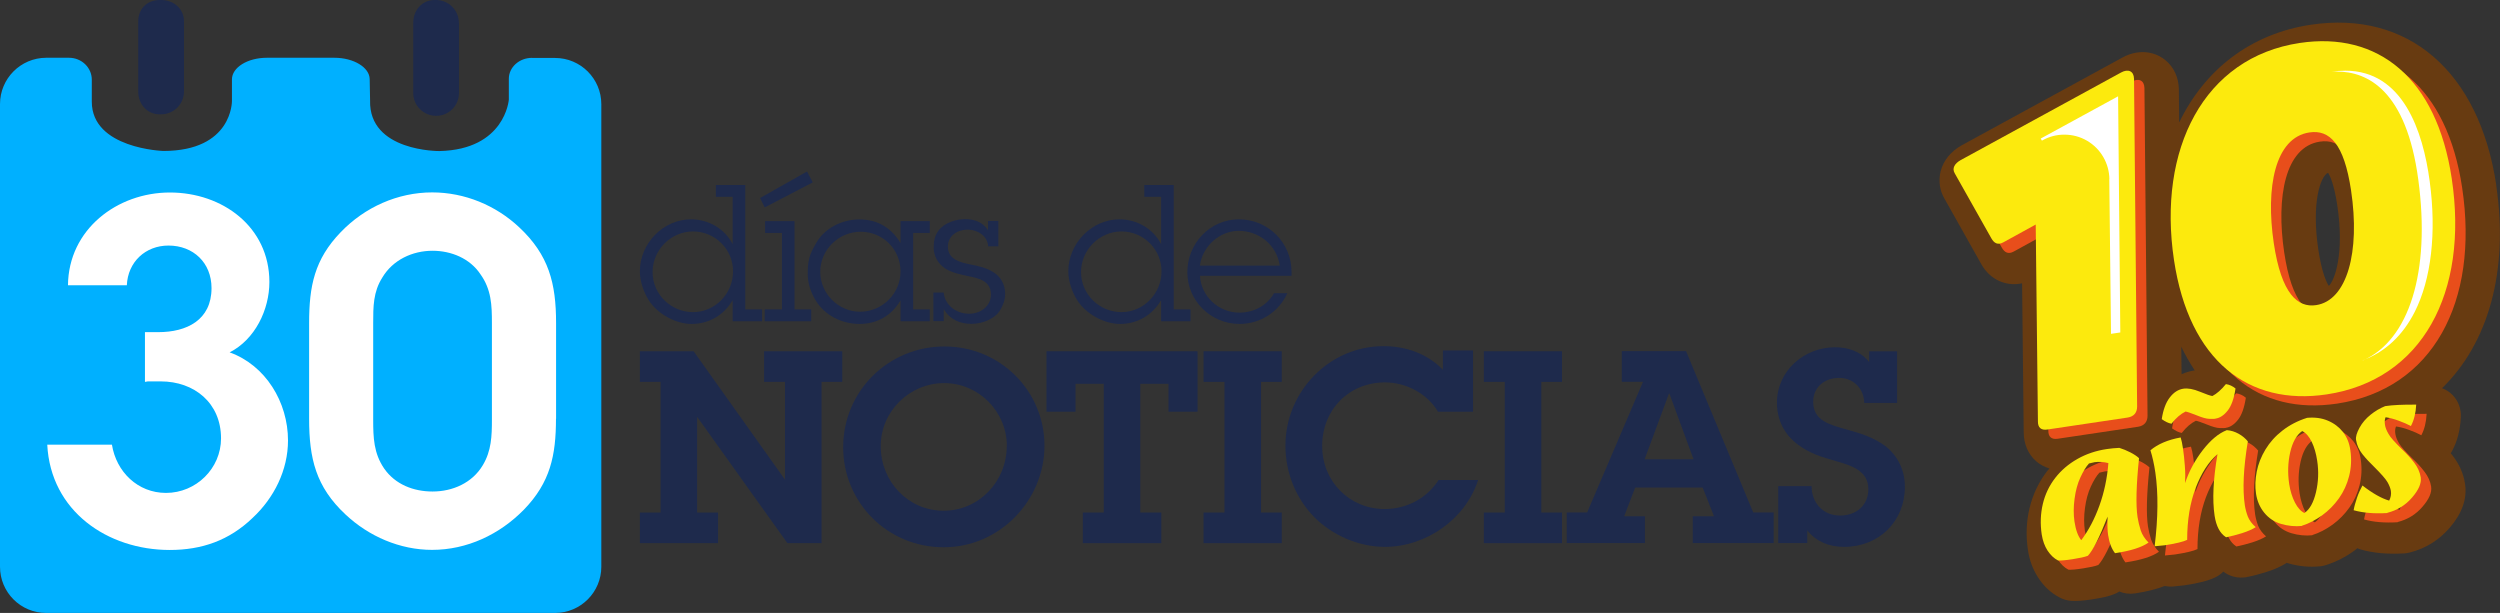 <?xml version="1.0" encoding="UTF-8"?><svg id="Capa_2" xmlns="http://www.w3.org/2000/svg" width="249.74" height="61.23" viewBox="0 0 249.74 61.23"><rect x="0" y="0" width="249.74" height="61.23" fill="#333333" stroke="none"/><defs><style>.cls-1{fill:#fcea0d;}.cls-1,.cls-2,.cls-3,.cls-4,.cls-5,.cls-6,.cls-7{stroke-width:0px;}.cls-2,.cls-3{fill-rule:evenodd;}.cls-2,.cls-7{fill:#1e2a4c;}.cls-3{fill:#00b0ff;}.cls-4{fill:#683b11;}.cls-5{fill:#fff;}.cls-6{fill:#e84e1b;}</style></defs><g id="Capa_1-2"><path class="cls-3" d="m53.14,5.78c-1.27,0-2.31.94-2.31,2.09v2.09s-.37,4.98-6.93,5.13c0,0-7.07.07-6.93-5.06,0,0-.02-.95-.04-2.13-.02-1.17-1.6-2.13-3.53-2.13h-6.74c-1.93,0-3.49.97-3.49,2.16v2.16s.07,4.99-6.86,4.99c0,0-7.14-.23-7.14-4.92v-2.2c0-1.21-1.02-2.19-2.28-2.19h-2.28C2.06,5.78,0,7.85,0,10.4v46.21c0,2.55,2.05,4.62,4.61,4.62h50.84c2.55,0,4.62-2.07,4.62-4.62V10.41c0-2.55-2.07-4.62-4.62-4.62h-2.31Z"/><path class="cls-2" d="m18.38,2.14c0-1.26-1.02-2.14-2.29-2.14h-.14c-1.26,0-2.14.89-2.14,2.14v7c0,1.26.88,2.28,2.14,2.28h.14c1.27,0,2.29-1.02,2.29-2.28V2.14Z"/><path class="cls-2" d="m45.84,2.29c0-1.26-1.02-2.29-2.28-2.29h-.14c-1.26,0-2.14,1.02-2.14,2.29v7c0,1.26,1.02,2.28,2.29,2.28s2.28-1.02,2.28-2.28V2.29Z"/><path class="cls-5" d="m11.18,44.41c.43,2.72,2.58,4.83,5.4,4.83,3.01,0,5.5-2.44,5.5-5.45,0-3.54-2.68-5.69-6.02-5.69h-1.29l-.29.05v-4.97h1.34c2.82,0,5.31-1.2,5.31-4.4,0-2.53-1.82-4.25-4.3-4.25-2.29,0-4.06,1.63-4.16,3.97h-5.88c.05-5.59,4.92-9.27,10.18-9.27s9.94,3.44,9.94,8.94c0,2.77-1.43,5.74-3.97,7.03,3.59,1.29,5.83,4.97,5.83,8.8,0,2.96-1.39,5.74-3.54,7.74-2.34,2.25-5.07,3.2-8.27,3.2-6.21,0-11.9-3.87-12.24-10.52h6.45Z"/><path class="cls-5" d="m55.54,41.83c0,3.68-.57,6.36-3.2,9.08-2.44,2.49-5.69,4.02-9.18,4.02-3.2,0-6.31-1.34-8.65-3.54-2.96-2.77-3.63-5.59-3.63-9.56v-9.56c0-3.68.53-6.36,3.16-9.08,2.39-2.49,5.69-3.97,9.13-3.97,3.25,0,6.36,1.29,8.7,3.49,2.96,2.77,3.68,5.59,3.68,9.56v9.56Zm-18.26.1c0,1.77.05,3.35,1.1,4.88,1.1,1.58,2.92,2.29,4.83,2.29,2.01,0,3.97-.86,5.02-2.63.86-1.43.91-2.92.91-4.54v-9.66c0-1.77-.05-3.35-1.15-4.88-1.05-1.58-2.92-2.34-4.78-2.34-2.01,0-3.97.91-5.02,2.68-.91,1.43-.91,2.92-.91,4.54v9.66Z"/><path class="cls-7" d="m73.19,29.98c-.86,1.49-2.36,2.38-4.1,2.38-1.58,0-3.41-.99-4.29-2.38-.51-.82-.88-1.89-.88-2.88,0-2.78,2.33-5.19,5.11-5.19,1.73,0,3.36.92,4.16,2.48v-4.73h-1.68v-1.18h2.94v12.43h1.68v1.18h-2.94v-2.12Zm.04-2.88c0-2.21-1.81-3.98-4-3.98s-4.04,1.83-4.04,4.06,1.85,4,4.04,4,4-1.83,4-4.08Z"/><path class="cls-7" d="m75.93,19.78l4.69-2.65.57,1.09-4.8,2.5-.46-.93Zm3.43,11.13h1.68v1.18h-4.65v-1.18h1.72v-7.64h-1.68v-1.18h2.94v8.83Z"/><path class="cls-7" d="m89.95,30.02c-.88,1.51-2.34,2.34-4.08,2.34-1.83,0-3.51-.9-4.38-2.34-.5-.82-.84-1.77-.8-2.88,0-1.45.42-2.12.84-2.86.82-1.45,2.52-2.36,4.33-2.36s3.18.84,4.1,2.36v-2.19h2.92v1.18h-1.66v7.64h1.66v1.18h-2.92v-2.08Zm-8.01-2.86c0,2.15,1.79,3.98,3.98,3.98s4.04-1.79,4.04-4.02-1.79-3.97-3.98-3.97-4.04,1.79-4.04,4Z"/><path class="cls-7" d="m98.71,24.62c-.02-.51-.27-.93-.65-1.22-.38-.29-.88-.46-1.41-.46-1.01,0-1.96.61-1.96,1.7,0,1.26,1.2,1.56,2.21,1.77.78.15,1.58.32,2.27.74.8.46,1.24,1.28,1.24,2.19,0,.65-.21,1.11-.44,1.54-.48.92-1.75,1.47-2.92,1.47s-2.17-.44-2.78-1.47v1.2h-1.03v-2.86h1.03c.11,1.22,1.2,2.12,2.55,2.12,1.11,0,2.17-.74,2.17-1.91,0-1.37-1.18-1.62-2.29-1.85-.78-.17-1.56-.32-2.25-.74-.74-.48-1.18-1.24-1.18-2.12,0-.69.13-1.22.51-1.72.59-.76,1.72-1.11,2.65-1.11s1.77.32,2.27,1.11v-.93h1.03v2.54h-1.03Z"/><path class="cls-7" d="m115.99,29.98c-.86,1.49-2.36,2.38-4.1,2.38-1.58,0-3.41-.99-4.29-2.38-.51-.82-.88-1.89-.88-2.88,0-2.78,2.33-5.19,5.11-5.19,1.73,0,3.36.92,4.16,2.48v-4.73h-1.68v-1.18h2.94v12.43h1.68v1.18h-2.94v-2.12Zm.04-2.88c0-2.21-1.81-3.98-4-3.98s-4.04,1.83-4.04,4.06,1.85,4,4.04,4,4-1.83,4-4.08Z"/><path class="cls-7" d="m128.6,29.29c-.84,1.87-2.71,3.07-4.77,3.07-2.88,0-5.22-2.31-5.22-5.17s2.25-5.28,5.15-5.28,5.26,2.31,5.26,5.26v.38h-9.15c.11,2.06,1.87,3.68,3.93,3.68,1.45,0,2.75-.69,3.47-1.94h1.33Zm-.76-2.76c-.29-2.04-2.06-3.47-4.1-3.47-1.93,0-3.64,1.58-3.87,3.47h7.97Z"/><path class="cls-7" d="m82.07,54.26h-3.41l-9.02-12.62v9.56h2.09v3.06h-7.81v-3.06h2.07v-13.05h-2.07v-3.06h5.37l9.13,12.83v-9.77h-2.09v-3.06h7.81v3.06h-2.07v16.11Z"/><path class="cls-7" d="m84.23,44.68c0-5.64,4.54-10.07,10.12-10.07s9.99,4.46,9.99,9.91-4.46,10.15-10.07,10.15-10.04-4.46-10.04-9.99Zm16.35-.13c0-3.44-2.82-6.28-6.26-6.28s-6.34,2.79-6.34,6.31,2.74,6.44,6.28,6.44,6.31-2.93,6.31-6.47Z"/><path class="cls-7" d="m113.92,51.2h2.09v3.06h-7.84v-3.06h2.09v-12.86h-2.82v2.79h-2.9v-6.04h15.09v6.04h-2.9v-2.79h-2.82v12.86Z"/><path class="cls-7" d="m125.97,51.2h2.07v3.06h-7.81v-3.06h2.09v-13.05h-2.09v-3.06h7.81v3.06h-2.07v13.05Z"/><path class="cls-7" d="m143.65,41.13c-1.07-1.83-3.22-2.93-5.29-2.93-3.62,0-6.28,2.74-6.28,6.34s2.77,6.31,6.23,6.31c2.2,0,4.21-1.05,5.4-2.9h3.95c-1.26,3.92-5.21,6.68-9.32,6.68-2.58,0-5.21-1.13-7.03-2.95-1.88-1.91-2.9-4.48-2.9-7.17,0-5.37,4.35-9.93,9.8-9.93,2.23,0,4.38.75,5.93,2.36v-1.93h3.01v6.12h-3.49Z"/><path class="cls-7" d="m153.97,51.2h2.07v3.06h-7.81v-3.06h2.09v-13.05h-2.09v-3.06h7.81v3.06h-2.07v13.05Z"/><path class="cls-7" d="m169.1,51.57h2.12l-1.13-2.87h-6.74l-1.1,2.87h2.07v2.68h-7.81v-3.06h2.04l5.58-13.05h-2.12v-3.06h6.42l6.71,16.11h2.04v3.06h-8.08v-2.68Zm-2.34-12.27h-.03l-2.44,6.58h4.89l-2.42-6.58Z"/><path class="cls-7" d="m180.97,48.57c0,1.58,1.07,2.93,2.85,2.93,1.58,0,2.82-.99,2.82-2.63,0-1.91-1.8-2.39-3.28-2.82-1.4-.4-2.58-.75-3.76-1.64-1.37-1.02-2.09-2.47-2.09-4.19,0-3.17,2.71-5.53,5.8-5.53,1.32,0,2.6.43,3.41,1.48v-1.07h2.79v5.15h-3.28c-.03-1.42-1.07-2.5-2.5-2.5s-2.6.89-2.6,2.39c0,1.88,1.66,2.28,3.14,2.71,1.48.4,2.87.81,4.11,1.74,1.23.99,1.91,2.42,1.91,4.03,0,3.46-2.58,6.01-6.07,6.01-1.48,0-2.77-.51-3.68-1.64v1.26h-2.9v-5.69h3.33Z"/><path class="cls-4" d="m249.37,18.5c-1.7-11.34-8.79-17.48-18.52-16.03-6.03.9-10.62,4.5-13.16,9.77l-.03-3.35c-.03-1.15-.49-2.16-1.31-2.85-.79-.67-1.82-.95-2.88-.79-.5.07-1,.25-1.45.5l-16.08,8.78c-1.06.6-1.79,1.5-2.07,2.55-.25.97-.1,1.98.39,2.79l3.62,6.44c.97,1.78,2.62,2.22,3.84,2.04.09-.01.19-.03.28-.05l.16,14.87c0,1.17.44,2.21,1.26,2.92.38.33.83.56,1.31.71-.07.08-.14.16-.21.24-.84,1.09-1.44,2.33-1.77,3.7-.33,1.34-.38,2.75-.17,4.19.15,1.03.5,1.96,1.02,2.76.57.89,1.3,1.56,2.17,2.01.34.18.72.28,1.11.32.51.04,1.15,0,2.14-.15s1.62-.3,2.16-.51c.19-.07.36-.16.53-.27.48.2,1.02.27,1.56.19,1.18-.18,2.14-.42,2.97-.74.28.05.56.08.85.05,0,0,1.08-.11,1.12-.12,1.47-.22,2.43-.47,3.12-.81.29-.14.55-.33.77-.56.06.04.12.08.17.12.6.4,1.33.55,2.05.45.03,0,.06,0,.09-.02.6-.11,1.26-.28,1.96-.5.84-.27,1.52-.57,2.08-.93.04.01.08.03.13.05,1.06.31,2.14.41,3.21.3.04,0,.08,0,.13-.02.16-.02.31-.06.46-.11,1-.32,1.96-.81,2.85-1.46.09-.07.17-.15.26-.22.11.05.22.1.34.13,1.26.36,2.68.49,4.35.39.09,0,.18-.01.26-.03.1-.01.2-.03.3-.06,1.57-.4,2.9-1.23,3.96-2.45,1.25-1.44,1.77-2.92,1.55-4.39-.15-1.01-.56-1.95-1.22-2.81-.07-.09-.14-.18-.21-.26.05-.07.09-.15.13-.22.53-.98.82-2.12.88-3.41.04-.8-.25-1.58-.8-2.16-.3-.32-.68-.56-1.08-.71,4.6-4.47,6.69-11.68,5.41-20.28Zm-16.8-1.23c.2.31.61,1.18.92,3.27.72,4.83-.27,7.49-.85,8.02-.24-.37-.71-1.35-1.05-3.63-.7-4.68.21-7.33.97-7.67Zm-14.64,20.13l-.03-2.77c.4.85.86,1.64,1.35,2.38-.02,0-.04,0-.06,0-.37.06-.81.17-1.27.38Z"/><path class="cls-6" d="m214.22,8.79l.31,32.74c0,.62-.33,1-.94,1.1l-8.04,1.2c-.61.09-.94-.19-.93-.82l-.22-19.66-3.22,1.77c-.57.32-.94.09-1.21-.39l-3.65-6.48c-.32-.53,0-1,.57-1.33l16.04-8.76c.71-.39,1.27-.14,1.29.62Z"/><path class="cls-6" d="m218.21,26.88c-1.65-11.03,2.95-20.23,12.58-21.67,7.76-1.16,13.66,3.45,15.17,13.55,1.71,11.41-2.96,20.13-12.5,21.56-7.76,1.16-13.73-3.3-15.25-13.44Zm14.2,4.52c3.09-.46,4.42-5.3,3.49-11.47-.7-4.67-2.15-6.08-4.16-5.78-3.46.52-4.38,5.53-3.56,11.05.76,5.1,2.4,6.48,4.23,6.2Z"/><path class="cls-6" d="m212.33,56.19c-.35-.44-.58-1.05-.7-1.83-.07-.44-.08-1.05-.05-1.83-.81,2.08-1.47,3.38-1.97,3.91-.31.12-.82.23-1.52.34s-1.2.15-1.46.13c-.41-.21-.75-.54-1.05-.99-.29-.45-.48-.98-.58-1.6-.16-1.07-.12-2.09.11-3.06s.65-1.84,1.24-2.6c.59-.76,1.33-1.39,2.21-1.89.88-.5,1.86-.83,2.93-.99.4-.06.82-.1,1.26-.12.36.11.73.26,1.1.45.37.19.66.38.87.58-.28,2.72-.33,4.68-.15,5.88.07.45.18.9.32,1.34.15.44.41.84.78,1.21-.68.48-1.79.83-3.34,1.06Zm-3.38-1.31c.72-.96,1.33-2.11,1.81-3.44.48-1.33.78-2.75.9-4.26-.48-.12-.94-.15-1.38-.09l-.56.13c-.3.33-.58.79-.86,1.4-.28.6-.47,1.31-.58,2.13-.11.82-.11,1.57-.01,2.26.13.86.36,1.49.68,1.87Z"/><path class="cls-6" d="m223.39,54.58c-.6-.39-.97-1.1-1.13-2.14-.24-1.6-.14-3.65.29-6.15-.89.76-1.61,1.88-2.18,3.37-.56,1.48-.85,3.21-.85,5.19-.39.19-1.14.37-2.25.54l-1,.1c.35-2.85.37-5.31.07-7.37-.12-.83-.29-1.57-.49-2.22.74-.62,1.75-1.05,3.02-1.28.09.27.16.63.23,1.09.08.51.14,1.1.19,1.77.05.67.05,1.23.02,1.7.4-1.2,1-2.3,1.78-3.31.79-1.01,1.58-1.67,2.39-1.98.41.03.8.15,1.18.36.38.21.68.47.92.76-.44,2.67-.54,4.79-.3,6.38.06.38.16.76.3,1.13.15.37.41.73.79,1.06-.33.21-.78.41-1.37.6-.59.18-1.12.32-1.6.41Zm-1.05-11.83c-.1.02-.3.02-.59.01-.29,0-.72-.12-1.28-.35-.56-.22-.93-.35-1.11-.38-.49.24-.96.64-1.41,1.22-.31-.06-.63-.21-.97-.46.14-.93.41-1.66.8-2.16.39-.51.84-.8,1.35-.88.45-.07,1.01.03,1.66.3.65.27,1.07.41,1.25.43.44-.23.89-.63,1.35-1.19.35.05.67.2.96.44-.15,1-.41,1.73-.78,2.2-.37.47-.78.75-1.24.81Z"/><path class="cls-6" d="m230.99,53.47c-.69.07-1.38,0-2.07-.2s-1.25-.58-1.69-1.12-.71-1.17-.82-1.89-.08-1.46.07-2.22.44-1.5.87-2.21c.43-.71.99-1.34,1.7-1.89.71-.55,1.53-.98,2.46-1.27.77-.07,1.46.02,2.07.28.62.26,1.12.64,1.51,1.13.39.5.64,1.1.74,1.82.13.89.09,1.75-.12,2.58-.21.83-.55,1.57-1.02,2.23-.47.66-1.03,1.23-1.68,1.7-.65.47-1.32.82-2.02,1.04Zm.26-1.3c.53-.36.91-1.06,1.15-2.08.24-1.02.28-2.06.12-3.12-.11-.73-.29-1.37-.55-1.9-.26-.54-.58-.9-.95-1.08-.57.4-.97,1.11-1.2,2.13s-.26,2.07-.1,3.16c.11.7.3,1.32.58,1.86s.6.88.95,1.04Z"/><path class="cls-6" d="m239.52,52.17c-1.32.08-2.44-.02-3.36-.28.06-.37.18-.78.33-1.23s.34-.86.55-1.24c1.02.79,1.91,1.29,2.67,1.51.16-.31.22-.63.17-.97-.04-.25-.15-.54-.33-.86-.18-.32-.62-.82-1.3-1.5-.47-.45-.88-.89-1.22-1.32-.34-.43-.55-.9-.63-1.41-.05-.31.07-.71.34-1.21.27-.5.64-.93,1.11-1.31.47-.38.96-.66,1.46-.86.73-.11,1.76-.16,3.1-.15-.04.84-.22,1.56-.53,2.14-.33-.18-.73-.35-1.21-.53s-.92-.29-1.32-.35c-.09.22-.11.48-.06.77.04.25.15.55.35.89.19.35.64.85,1.34,1.53.47.44.88.89,1.23,1.35.35.46.57.95.65,1.46.09.59-.2,1.26-.87,2.03-.66.77-1.49,1.27-2.47,1.52Z"/><path class="cls-1" d="m213.18,7.87l.31,32.74c0,.62-.33,1-.94,1.1l-8.04,1.2c-.61.09-.94-.19-.93-.82l-.22-19.66-3.22,1.77c-.57.32-.94.09-1.21-.39l-3.65-6.48c-.32-.53,0-1,.57-1.33l16.04-8.76c.71-.39,1.27-.14,1.29.62Z"/><path class="cls-1" d="m217.17,25.96c-1.65-11.03,2.95-20.23,12.58-21.67,7.76-1.16,13.66,3.45,15.17,13.55,1.71,11.41-2.96,20.13-12.5,21.56-7.76,1.16-13.73-3.3-15.25-13.44Zm14.2,4.52c3.09-.46,4.42-5.3,3.49-11.47-.7-4.67-2.15-6.08-4.16-5.78-3.46.52-4.38,5.53-3.56,11.05.76,5.1,2.4,6.48,4.23,6.2Z"/><path class="cls-1" d="m211.29,55.27c-.35-.44-.58-1.05-.7-1.83-.07-.44-.08-1.05-.05-1.83-.81,2.08-1.47,3.38-1.97,3.91-.31.12-.82.23-1.52.34s-1.2.15-1.46.13c-.41-.21-.75-.54-1.05-.99-.29-.45-.48-.98-.58-1.6-.16-1.07-.12-2.09.11-3.06s.65-1.84,1.24-2.6c.59-.76,1.33-1.39,2.21-1.89.88-.5,1.86-.83,2.93-.99.4-.06.82-.1,1.26-.12.36.11.73.26,1.1.45.37.19.66.38.87.58-.28,2.72-.33,4.68-.15,5.88.07.45.18.9.32,1.34.15.44.41.84.78,1.21-.68.48-1.79.83-3.34,1.06Zm-3.38-1.31c.72-.96,1.33-2.11,1.81-3.44.48-1.33.78-2.75.9-4.26-.48-.12-.94-.15-1.38-.09l-.56.13c-.3.33-.58.79-.86,1.4-.28.6-.47,1.31-.58,2.13-.11.82-.11,1.57-.01,2.26.13.86.36,1.49.68,1.87Z"/><path class="cls-1" d="m222.36,53.66c-.6-.39-.97-1.1-1.13-2.14-.24-1.6-.14-3.65.29-6.15-.89.76-1.61,1.88-2.18,3.37-.56,1.48-.85,3.21-.85,5.19-.39.19-1.14.37-2.25.54l-1,.1c.35-2.85.37-5.31.07-7.37-.12-.83-.29-1.57-.49-2.22.74-.62,1.75-1.05,3.02-1.28.09.27.16.63.23,1.09.08.51.14,1.1.19,1.77.05.67.05,1.23.02,1.7.4-1.2,1-2.3,1.78-3.31.79-1.01,1.58-1.67,2.39-1.98.41.03.8.15,1.18.36.38.21.68.47.92.76-.44,2.67-.54,4.79-.3,6.38.06.38.16.76.3,1.13.15.37.41.73.79,1.06-.33.21-.78.41-1.37.6-.59.18-1.12.32-1.6.41Zm-1.05-11.83c-.1.02-.3.02-.59.01-.29,0-.72-.12-1.28-.35-.56-.22-.93-.35-1.11-.38-.49.24-.96.64-1.41,1.22-.31-.06-.63-.21-.97-.46.14-.93.41-1.66.8-2.16.39-.51.84-.8,1.35-.88.45-.07,1.01.03,1.66.3.65.27,1.07.41,1.25.43.44-.23.89-.63,1.35-1.19.35.05.67.2.96.44-.15,1-.41,1.73-.78,2.2-.37.47-.78.75-1.24.81Z"/><path class="cls-1" d="m229.95,52.54c-.69.07-1.38,0-2.07-.2s-1.25-.58-1.69-1.12-.71-1.17-.82-1.89-.08-1.46.07-2.22.44-1.5.87-2.21c.43-.71.99-1.34,1.7-1.89.71-.55,1.53-.98,2.46-1.27.77-.07,1.46.02,2.07.28.62.26,1.12.64,1.51,1.13.39.5.64,1.1.74,1.82.13.89.09,1.75-.12,2.58-.21.83-.55,1.57-1.02,2.23-.47.66-1.03,1.23-1.68,1.7-.65.47-1.32.82-2.02,1.04Zm.26-1.3c.53-.36.91-1.06,1.15-2.08.24-1.02.28-2.06.12-3.12-.11-.73-.29-1.37-.55-1.9-.26-.54-.58-.9-.95-1.08-.57.4-.97,1.11-1.2,2.13s-.26,2.07-.1,3.16c.11.7.3,1.32.58,1.86s.6.88.95,1.04Z"/><path class="cls-1" d="m238.48,51.25c-1.32.08-2.44-.02-3.36-.28.06-.37.18-.78.33-1.23s.34-.86.55-1.24c1.02.79,1.91,1.29,2.67,1.51.16-.31.22-.63.17-.97-.04-.25-.15-.54-.33-.86-.18-.32-.62-.82-1.3-1.5-.47-.45-.88-.89-1.22-1.32-.34-.43-.55-.9-.63-1.41-.05-.31.07-.71.34-1.21.27-.5.64-.93,1.11-1.31.47-.38.96-.66,1.46-.86.73-.11,1.76-.16,3.1-.15-.04.84-.22,1.56-.53,2.14-.33-.18-.73-.35-1.21-.53s-.92-.29-1.32-.35c-.09.22-.11.48-.06.77.04.25.15.55.35.89.19.35.64.85,1.34,1.53.47.44.88.89,1.23,1.35.35.46.57.95.65,1.46.09.59-.2,1.26-.87,2.03-.66.77-1.49,1.27-2.47,1.52Z"/><path class="cls-5" d="m210.72,17.9c-.02-1.58-.86-3.04-2.23-3.84-.7-.41-1.48-.61-2.27-.61s-1.49.19-2.17.56l-.07.04-.12-.21,7.73-4.22.22,23.59-.93.14-.17-15.45Z"/><path class="cls-5" d="m236.04,36.01c4.62-2.03,6.78-8.83,5.54-18.05-1.19-8.93-5.07-10.81-8.12-10.81-.19,0-.38,0-.58.02.48-.07.96-.11,1.41-.11,5.75,0,7.76,6.02,8.43,11.07.69,5.14.15,9.77-1.5,13.03-1.2,2.36-2.94,3.99-5.2,4.84Z"/></g></svg>